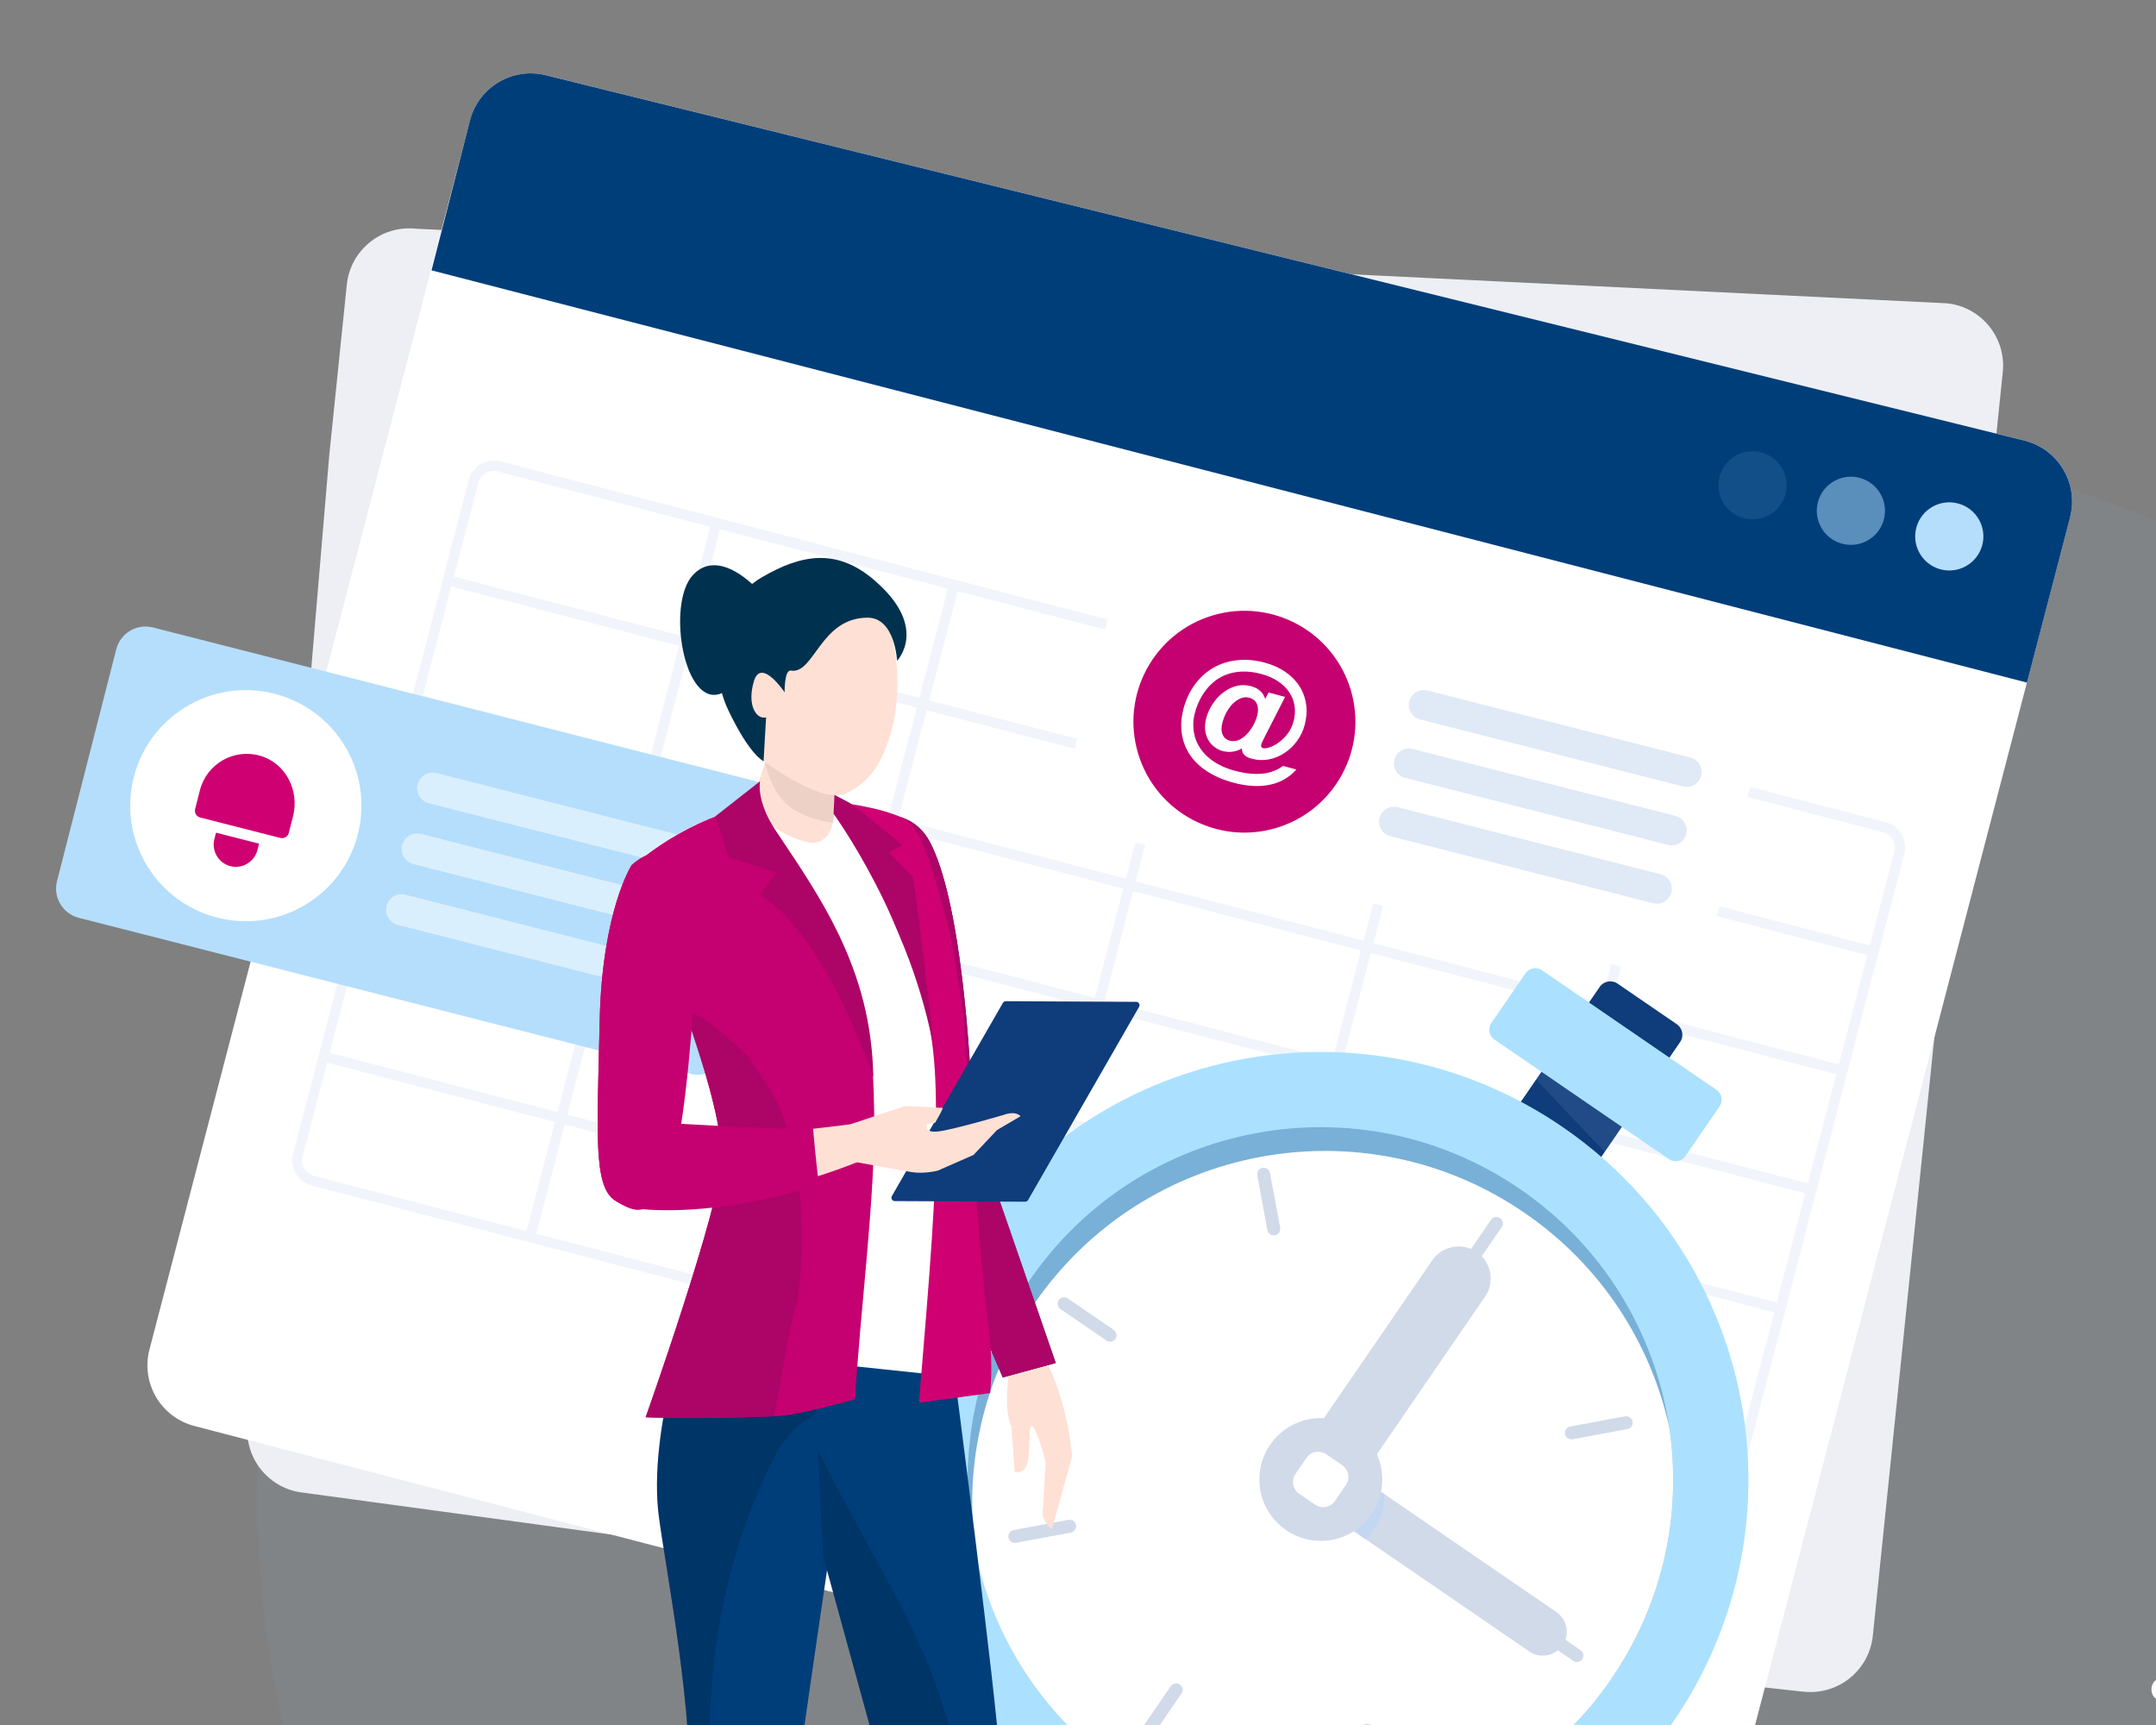 <svg width="500" height="400" viewBox="0 0 500 400" fill="none" xmlns="http://www.w3.org/2000/svg">
<rect x="0" y="0" width="500" height="400" fill="#808080" stroke="none"/>
<g clip-path="url(#clip0_1395_3307)">
<g clip-path="url(#clip1_1395_3307)">
<path opacity="0.1" d="M528.338 555.364C494.685 573.999 451.014 581.851 397.72 580.371C368.65 579.804 336.352 575.215 301.189 568.033C266.019 560.851 233.98 551.622 207.547 541.531C157.812 522.638 120.851 497.653 97.195 467.306C61.06 421.676 50.908 355.163 67.241 271.908C84.996 188.277 120.298 131.73 171.448 103.924C205.101 85.289 248.773 77.437 302.066 78.918C330.348 80 363.434 84.074 398.597 91.255C433.767 98.437 465.807 107.644 492.24 117.757C541.975 136.65 578.935 161.635 602.591 191.982C638.726 237.613 648.996 303.47 632.545 387.381C614.909 470.378 579.606 526.932 528.338 555.386" fill="#93ADCA"/>
</g>
<g clip-path="url(#clip2_1395_3307)">
<path d="M418.36 392.293L373.112 387.328L70.396 346.132C62.403 345.317 56.596 338.178 57.412 330.181L76.37 105.42L80.429 66.002C81.255 58.026 88.39 52.214 96.394 53.029L451.482 70.329C459.486 71.144 465.292 78.294 464.466 86.281L460.407 125.699L437.715 346.321L434.325 379.31C433.498 387.297 426.363 393.098 418.36 392.283V392.293Z" fill="#EDEFF5"/>
<path d="M387.98 415.386L356.761 411.822L45.068 330.665C37.295 328.637 32.64 320.703 34.659 312.936L99.01 66.224L109.012 27.872C111.041 20.105 118.982 15.453 126.755 17.471L469.656 102.193C477.44 104.221 482.095 112.165 480.066 119.921L470.064 158.273L414.093 372.895L405.723 404.986C403.693 412.752 395.753 417.404 387.98 415.386Z" fill="white"/>
<path d="M480.077 119.932L470.075 158.285L100.078 62.691L109.002 27.883C111.032 20.116 118.972 15.454 126.746 17.482L469.657 102.204C477.43 104.232 482.096 112.176 480.066 119.932H480.077Z" fill="#003E7A"/>
<path opacity="0.1" d="M407.002 120.407C411.359 120.094 414.636 116.311 414.322 111.957C414.009 107.604 410.222 104.33 405.865 104.643C401.508 104.957 398.231 108.74 398.545 113.093C398.859 117.446 402.645 120.721 407.002 120.407Z" fill="#B5DEFC"/>
<path opacity="0.5" d="M436.64 121.24C438.186 117.157 436.127 112.596 432.041 111.052C427.956 109.508 423.391 111.566 421.845 115.648C420.3 119.73 422.359 124.291 426.445 125.835C430.53 127.379 435.095 125.322 436.64 121.24Z" fill="#B5DEFC"/>
<path d="M459.669 126.547C460.865 122.349 458.428 117.978 454.227 116.783C450.026 115.588 445.651 118.022 444.455 122.22C443.259 126.417 445.695 130.789 449.896 131.984C454.097 133.179 458.473 130.745 459.669 126.547Z" fill="#B5DEFC"/>
<path opacity="0.5" d="M299.604 291.294L301.089 285.597L302.596 279.817L300.284 279.221L298.777 285.002L297.292 290.688L295.785 296.469L298.097 297.054L299.604 291.273V291.294ZM206.147 198.325L203.846 197.74L202.339 203.52L204.651 204.106L206.158 198.325H206.147ZM400.886 354.274L405.196 337.769L406.87 331.361L414.068 303.754L424.948 262.036L426.748 255.148L430.169 242.008L431.654 236.322L433.161 230.541L434.647 224.855L436.153 219.074L437.639 213.377L439.229 207.273L441.018 200.384L441.635 198.011C442.472 194.781 440.537 191.478 437.314 190.642L386.898 177.513L331.795 163.161L221.579 134.457L116.059 106.976C112.837 106.14 109.521 108.074 108.684 111.304L81.117 217.026L67.945 267.535C67.108 270.765 69.043 274.068 72.266 274.904L122.682 288.033L232.909 316.727L288.012 331.079L327.453 341.354L393.542 358.56C396.764 359.396 400.07 357.462 400.917 354.232L400.886 354.274ZM404.851 329.615L352.05 315.869L358.651 290.573L411.452 304.319L404.851 329.615ZM239.521 286.57L239.134 286.465L205.268 277.643L192.243 274.245L186.719 272.803L193.31 247.507L198.709 248.907L211.922 252.346L245.672 261.137L246.112 261.252L245.955 261.859L239.657 286.016L239.521 286.559V286.57ZM144.537 208.872L145.405 205.569L198.207 219.325L197.412 222.357L195.612 229.266L191.616 244.611L138.814 230.865L142.748 215.792L144.547 208.872H144.537ZM152.603 177.963H152.645L165.136 181.224L205.415 191.708L205.321 192.064L203.835 197.74L202.329 203.52L200.843 209.207L198.813 217.005L146.012 203.248L146.608 200.949L150.605 185.646L152.613 177.963H152.603ZM157.018 161.029L158.817 154.119L159.801 150.356L212.602 164.102L211.692 167.593L209.893 174.503L208.302 180.586L206.817 186.273L206.001 189.398L165.189 178.767L153.199 175.642L156.725 162.116L157.007 161.018L157.018 161.029ZM214.904 164.698L267.705 178.443L261.104 203.74L241.163 198.545L234.729 196.872L208.302 189.994L209.118 186.858L210.604 181.161L212.194 175.088L213.994 168.179L214.904 164.698ZM350.051 199.893L352.06 200.416L355.596 201.336L360.294 202.548L362.03 202.998L362.783 203.196L376.3 206.719L377.932 207.147L371.331 232.444L358.222 229.026L340.74 224.468L319.555 218.949L318.54 218.688L325.131 193.391L326.02 193.621L335.844 196.172L349.497 199.726L350.051 199.872V199.893ZM367.429 247.381L364.123 260.05L311.321 246.304L314.564 233.897L317.923 220.998L318.948 221.269L370.724 234.743L369.228 240.493L367.429 247.381ZM250.537 253.695L252.263 247.068L255.601 234.252L308.402 247.998L305.128 260.542L303.401 267.169L301.801 273.294L248.999 259.548L250.527 253.695H250.537ZM246.698 258.953L244.25 258.315L214.517 250.569L199.274 246.597L193.896 245.196L195.068 240.723L197.903 229.841L199.713 222.921L200.508 219.9L227.082 226.82L232.846 228.325L253.31 233.656L249.962 246.482L248.236 253.109L246.708 258.953H246.698ZM204.62 204.106L206.126 198.325L207.612 192.639L207.696 192.304L234.133 199.193L240.567 200.865L260.497 206.06L253.896 231.357L234.081 226.203L227.647 224.531L201.084 217.621L203.113 209.813L204.599 204.126L204.62 204.106ZM309.009 245.709L256.208 231.952L262.799 206.656L311.823 219.419L315.6 220.402L312.315 233.008L309.009 245.698V245.709ZM304.113 273.911L305.714 267.775L307.44 261.148L310.714 248.615L363.516 262.371L356.925 287.667L325.602 279.514L318.038 277.549L304.113 273.921V273.911ZM316.207 218.102L312.42 217.12L263.405 204.356L270.007 179.06L318.885 191.792L322.808 192.816L316.217 218.113L316.207 218.102ZM190.988 246.921L184.386 272.218L131.585 258.472L138.186 233.175L190.988 246.932V246.921ZM247.127 266.761L248.403 261.869L258.331 264.451L301.204 275.615L300.263 279.232L298.756 285.012L297.271 290.698L295.764 296.479L294.613 300.901L252.044 289.82L241.812 287.155L243.067 282.347L247.137 266.74L247.127 266.761ZM296.915 301.517L298.076 297.075L299.583 291.294L301.068 285.597L302.575 279.817L303.517 276.2L315.412 279.294L317.452 279.827L325.005 281.793L356.318 289.946L349.717 315.242L318.54 307.12L310.976 305.155L308.486 304.507L296.915 301.496V301.517ZM412.028 302.019L359.226 288.263L365.828 262.967L418.629 276.712L412.028 302.009V302.019ZM424.404 254.583L422.605 261.472L419.226 274.413L366.424 260.667L369.73 247.987L371.53 241.099L373.026 235.36L425.827 249.116L424.404 254.573V254.583ZM430.828 229.977L429.321 235.757L427.836 241.444L426.434 246.817L373.633 233.071L380.234 207.775L433.035 221.52L432.314 224.301L430.838 229.987L430.828 229.977ZM436.687 192.994C438.643 193.506 439.815 195.503 439.302 197.457L438.685 199.841L436.885 206.729L435.295 212.834L433.82 218.52L433.632 219.221L380.83 205.464L384.021 193.245L385.821 186.356L387.432 180.168L436.697 192.994H436.687ZM385.12 179.562L383.509 185.761L381.709 192.649L378.529 204.858L376.049 204.21L363.662 200.98L362.606 200.708L360.879 200.259L360.21 200.092L355.439 198.848L350.637 197.593L349.633 197.332L337.277 194.112L326.596 191.332L325.717 191.102L328.834 179.154L332.318 165.795L385.12 179.551V179.562ZM330.017 165.21L326.47 178.788L323.415 190.506L319.481 189.482L270.614 176.76L277.215 151.464L330.017 165.21ZM274.903 150.858L268.302 176.154L215.5 162.398L222.102 137.102L274.903 150.847V150.858ZM219.79 136.506L213.199 161.802L160.397 148.056L166.999 122.76L219.8 136.506H219.79ZM110.954 111.941C111.467 109.986 113.465 108.816 115.421 109.328L164.687 122.154L158.085 147.45L105.284 133.704L110.954 111.941ZM104.677 136.004L157.478 149.76L156.495 153.523L154.685 160.443L154.622 160.694L151.212 173.781L150.887 175.046L137.768 171.628L124.607 168.199L114.846 165.659L108.401 163.987L98.075 161.3L104.677 136.004ZM97.479 163.611L107.805 166.297L114.239 167.969L123.466 170.374L135.948 173.625L150.28 177.356L148.272 185.06L144.066 201.179L143.679 202.663L107.774 193.308L101.329 191.635L90.867 188.907L97.469 163.611H97.479ZM90.271 191.217L100.743 193.945L107.564 195.722L143.072 204.973L142.204 208.287L140.394 215.207L136.471 230.27L83.669 216.513L90.26 191.217H90.271ZM83.073 218.823L135.874 232.569L129.273 257.866L76.471 244.12L83.073 218.823ZM72.82 272.646C70.864 272.134 69.692 270.137 70.205 268.183L75.875 246.419L128.677 260.176L122.086 285.472L72.82 272.646ZM124.387 286.068L130.989 260.771L183.79 274.517L177.189 299.814L124.387 286.057V286.068ZM179.501 300.42L181.415 293.082L186.102 275.123L191.637 276.566L206.639 280.475L236.518 288.252L238.904 288.869L235.671 301.246L233.945 307.873L232.302 314.176L179.501 300.43V300.42ZM234.614 314.772L236.257 308.458L237.993 301.831L241.216 289.465L294.017 303.221L290.868 315.315L289.142 321.943L287.426 328.528L234.625 314.772H234.614ZM330.027 339.619L289.717 329.124L291.443 322.538L293.17 315.911L296.319 303.828L310.39 307.497L317.944 309.462L349.11 317.573L345.375 331.904L342.519 342.88L330.027 339.629V339.619ZM394.096 356.302L344.831 343.476L348.095 330.964L351.432 318.18L404.234 331.936L403.02 336.598L398.563 353.688C398.061 355.643 396.052 356.814 394.096 356.312V356.302Z" fill="#E4ECF9"/>
<path d="M259.759 132.528L246.568 184.162C245.65 187.753 247.82 191.407 251.414 192.324L387.522 227.038C391.116 227.955 394.774 225.787 395.691 222.196L408.883 170.562C409.8 166.971 407.631 163.317 404.036 162.4L267.928 127.685C264.334 126.769 260.677 128.937 259.759 132.528Z" fill="white"/>
<path d="M295.947 191.994C309.568 187.937 317.319 173.615 313.258 160.005C309.197 146.395 294.863 138.651 281.242 142.708C267.62 146.766 259.87 161.088 263.931 174.697C267.991 188.307 282.326 196.051 295.947 191.994Z" fill="#C50070"/>
<path opacity="0.5" d="M390.299 182.37L329.327 166.826C327.475 166.356 326.355 164.464 326.826 162.613C327.297 160.763 329.191 159.645 331.042 160.115L392.015 175.659C393.866 176.129 394.986 178.021 394.515 179.871C394.044 181.722 392.151 182.84 390.299 182.37Z" fill="#C2D4EE"/>
<path opacity="0.5" d="M386.838 195.909L325.866 180.365C324.014 179.895 322.895 178.003 323.365 176.153C323.836 174.302 325.73 173.184 327.581 173.654L388.554 189.198C390.405 189.668 391.525 191.56 391.054 193.411C390.583 195.261 388.69 196.379 386.838 195.909Z" fill="#C2D4EE"/>
<path opacity="0.5" d="M383.385 209.44L322.413 193.896C320.561 193.426 319.441 191.534 319.912 189.684C320.383 187.834 322.277 186.715 324.128 187.186L385.101 202.729C386.952 203.2 388.072 205.092 387.601 206.942C387.13 208.792 385.237 209.91 383.385 209.44Z" fill="#C2D4EE"/>
<path d="M297.566 177.595C296.415 178.442 295.139 178.996 293.737 179.268C292.335 179.529 290.724 179.529 288.872 179.268C286.571 178.891 284.572 178.275 282.888 177.407C281.204 176.539 279.864 175.473 278.86 174.208C277.856 172.944 277.197 171.532 276.914 169.985C276.621 168.438 276.694 166.829 277.144 165.177C277.479 163.933 277.96 162.762 278.588 161.644C279.216 160.536 279.948 159.564 280.806 158.738C281.769 157.787 282.857 157.065 284.06 156.564C285.252 156.062 286.56 155.79 287.983 155.727C289.406 155.665 290.902 155.853 292.471 156.271C294.009 156.679 295.338 157.264 296.436 158.017C297.545 158.769 298.413 159.626 299.041 160.599C299.679 161.571 300.066 162.626 300.234 163.766C300.391 164.905 300.318 166.055 300.014 167.205C299.638 168.595 298.999 169.787 298.068 170.79C297.137 171.804 296.175 172.536 295.17 172.996C294.166 173.456 293.402 173.613 292.879 173.477C292.722 173.435 292.607 173.33 292.523 173.184C292.45 173.027 292.44 172.839 292.502 172.619C292.555 172.41 292.743 171.992 293.046 171.365L298.026 161.602L294.208 160.578L293.413 162.083C292.952 160.567 291.854 159.574 290.117 159.114C288.6 158.707 287.115 158.811 285.671 159.428C284.217 160.044 282.972 160.996 281.925 162.281C280.879 163.578 280.157 164.978 279.749 166.484C279.362 167.937 279.352 169.243 279.718 170.414C280.084 171.574 280.712 172.505 281.622 173.194C282.532 173.884 283.568 174.271 284.708 174.344C285.849 174.417 286.958 174.156 288.025 173.55C288.014 174.167 288.182 174.668 288.558 175.045C288.914 175.431 289.489 175.724 290.274 175.933C291.624 176.299 292.952 176.341 294.281 176.09C295.599 175.829 296.823 175.316 297.953 174.564C299.083 173.811 300.046 172.87 300.841 171.762C301.636 170.644 302.211 169.442 302.556 168.156C302.996 166.504 303.121 164.916 302.912 163.379C302.703 161.853 302.19 160.442 301.374 159.146C300.558 157.86 299.449 156.731 298.068 155.79C296.687 154.839 295.076 154.128 293.245 153.637C291.006 153.041 288.862 152.863 286.801 153.104C284.75 153.344 282.898 153.95 281.266 154.923C279.624 155.895 278.222 157.18 277.061 158.78C275.899 160.379 275.042 162.198 274.487 164.257C273.964 166.222 273.807 168.104 274.048 169.912C274.278 171.71 274.885 173.372 275.858 174.888C276.841 176.403 278.201 177.731 279.938 178.86C281.674 179.989 283.725 180.867 286.089 181.505C287.669 181.923 289.176 182.174 290.588 182.247C292 182.32 293.329 182.226 294.553 181.954C295.788 181.693 296.907 181.264 297.932 180.668C298.958 180.073 299.857 179.33 300.631 178.431L297.556 177.606L297.566 177.595ZM290.159 168.971C289.51 169.975 288.736 170.748 287.857 171.292C286.979 171.836 286.079 171.982 285.169 171.741C284.384 171.532 283.84 171.052 283.526 170.309C283.212 169.557 283.202 168.616 283.516 167.456C283.819 166.327 284.29 165.281 284.949 164.33C285.598 163.369 286.351 162.658 287.209 162.177C288.067 161.696 288.925 161.571 289.761 161.801C290.19 161.916 290.546 162.093 290.839 162.344C291.122 162.595 291.352 162.898 291.498 163.274C291.655 163.651 291.739 164.058 291.749 164.497C291.76 164.937 291.697 165.417 291.561 165.93C291.289 166.964 290.818 167.978 290.169 168.992L290.159 168.971Z" fill="white"/>
<path d="M26.964 150.545L13.223 204.326C12.267 208.068 14.528 211.876 18.274 212.831L160.069 248.996C163.814 249.951 167.625 247.692 168.581 243.95L182.322 190.169C183.278 186.427 181.016 182.619 177.271 181.664L35.476 145.499C31.731 144.543 27.92 146.803 26.964 150.545Z" fill="#B5DEFC"/>
<path d="M71.167 209.579C83.745 201.769 87.605 185.25 79.788 172.683C71.971 160.115 55.438 156.259 42.86 164.069C30.282 171.88 26.423 188.399 34.24 200.966C42.056 213.533 58.59 217.389 71.167 209.579Z" fill="white"/>
<path opacity="0.5" d="M162.977 202.454L99.452 186.262C97.517 185.771 96.355 183.806 96.847 181.872C97.339 179.938 99.306 178.778 101.241 179.269L164.766 195.461C166.702 195.952 167.863 197.917 167.371 199.851C166.879 201.785 164.913 202.945 162.977 202.454Z" fill="white"/>
<path opacity="0.5" d="M159.383 216.555L95.858 200.364C93.923 199.872 92.762 197.907 93.253 195.973C93.745 194.039 95.712 192.879 97.647 193.37L161.172 209.562C163.108 210.054 164.269 212.019 163.777 213.953C163.286 215.886 161.319 217.047 159.383 216.555Z" fill="white"/>
<path opacity="0.5" d="M155.774 230.657L92.249 214.465C90.314 213.974 89.152 212.009 89.644 210.075C90.136 208.141 92.103 206.981 94.038 207.472L157.563 223.664C159.498 224.155 160.66 226.12 160.168 228.054C159.676 229.988 157.709 231.148 155.774 230.657Z" fill="white"/>
<path d="M66.972 193.131L67.966 189.232C69.483 183.285 66.229 176.94 60.329 175.246C54.219 173.49 47.921 177.138 46.362 183.243L45.253 187.591C45.033 188.459 45.557 189.347 46.425 189.567L65.005 194.302C65.874 194.522 66.763 193.999 66.983 193.131H66.972Z" fill="#CF0072"/>
<path d="M50.102 193.078L49.715 194.583C49.014 197.333 50.678 200.134 53.429 200.845C56.181 201.545 58.984 199.883 59.696 197.134L60.083 195.629L50.102 193.089V193.078Z" fill="#CF0072"/>
<path d="M388.874 237.503L375.122 228.078C373.769 227.15 371.919 227.494 370.991 228.846L346.59 264.386C345.662 265.738 346.007 267.586 347.36 268.513L361.111 277.939C362.465 278.866 364.314 278.522 365.242 277.17L389.643 241.631C390.571 240.279 390.227 238.431 388.874 237.503Z" fill="#0F3C7A"/>
<path opacity="0.1" d="M357.453 248.539L356.219 250.337L372.142 267.104L376.107 261.323L357.453 248.539Z" fill="#C4D7F2"/>
<path d="M388.072 399.189C357.063 444.346 295.285 455.834 250.089 424.852C237.849 416.458 228.078 405.806 220.953 393.848C208.901 373.611 204.433 349.621 208.388 326.405C210.721 312.68 216.004 299.227 224.405 286.997C255.415 241.84 317.192 230.352 362.388 261.335C376.26 270.847 386.963 283.255 394.224 297.189C401.495 311.133 405.334 326.603 405.481 342.241C405.554 349.245 404.874 356.269 403.441 363.21C401.338 373.391 397.592 383.384 392.131 392.782C390.865 394.956 389.516 397.099 388.072 399.21V399.189Z" fill="#ABE1FF"/>
<path opacity="0.3" d="M373.684 389.334C348.125 426.547 297.217 436.018 259.962 410.491C242.177 398.303 230.732 380.334 226.39 360.839C221.64 339.494 225.427 316.32 238.787 296.867C264.346 259.654 315.254 250.184 352.509 275.72C371.968 289.059 383.842 309.316 387.117 330.923C390.109 350.679 385.893 371.575 373.684 389.345V389.334Z" fill="#003E7A"/>
<path d="M373.684 389.336C348.126 426.549 297.218 436.019 259.963 410.493C242.178 398.305 230.732 380.336 226.391 360.841C223.388 341.074 227.604 320.168 239.813 302.377C265.372 265.164 316.28 255.694 353.535 281.22C371.331 293.419 382.786 311.398 387.107 330.904C390.099 350.66 385.883 371.555 373.674 389.326L373.684 389.336Z" fill="white"/>
<path d="M338.87 295.577C338.19 295.107 338.012 294.166 338.482 293.487L345.785 282.846C346.256 282.166 347.197 281.988 347.877 282.459C348.557 282.929 348.735 283.87 348.264 284.549L340.962 295.191C340.491 295.87 339.55 296.048 338.87 295.577Z" fill="#D1DAE9"/>
<path d="M362.946 332.541C362.8 331.726 363.333 330.942 364.149 330.785L376.85 328.423C377.666 328.276 378.451 328.809 378.608 329.625C378.754 330.44 378.221 331.224 377.404 331.381L364.704 333.743C363.888 333.89 363.103 333.356 362.946 332.541Z" fill="#D1DAE9"/>
<path d="M364.84 385.115C365.527 385.585 366.463 385.412 366.932 384.729C367.401 384.046 367.225 383.111 366.539 382.641L355.893 375.344C355.207 374.874 354.271 375.046 353.801 375.729C353.332 376.412 353.508 377.347 354.195 377.818L364.84 385.115Z" fill="#D1DAE9"/>
<path d="M316.798 399.743C317.614 399.597 318.398 400.13 318.555 400.945L320.92 413.635C321.066 414.45 320.533 415.234 319.717 415.391C318.9 415.537 318.116 415.004 317.959 414.189L315.594 401.499C315.448 400.684 315.982 399.9 316.798 399.743Z" fill="#D1DAE9"/>
<path d="M273.612 390.607C274.292 391.078 274.47 392.018 273.999 392.698L266.696 403.339C266.226 404.019 265.284 404.196 264.604 403.726C263.924 403.255 263.746 402.315 264.217 401.635L271.519 390.994C271.99 390.315 272.932 390.137 273.612 390.607Z" fill="#D1DAE9"/>
<path d="M249.537 353.633C249.684 354.448 249.15 355.232 248.334 355.389L235.633 357.751C234.817 357.897 234.033 357.364 233.876 356.549C233.729 355.734 234.263 354.95 235.079 354.793L247.78 352.43C248.596 352.284 249.38 352.817 249.537 353.633Z" fill="#D1DAE9"/>
<path d="M247.636 301.081C246.95 300.61 246.014 300.783 245.545 301.466C245.076 302.149 245.252 303.084 245.938 303.555L256.584 310.851C257.27 311.322 258.206 311.149 258.675 310.466C259.144 309.783 258.968 308.848 258.282 308.378L247.636 301.081Z" fill="#D1DAE9"/>
<path d="M295.685 286.446C294.869 286.592 294.085 286.059 293.928 285.244L291.563 272.554C291.417 271.738 291.95 270.954 292.766 270.798C293.582 270.651 294.367 271.184 294.524 272L296.888 284.69C297.035 285.505 296.501 286.289 295.685 286.446Z" fill="#D1DAE9"/>
<path d="M398.058 252.717L357.614 224.997C356.352 224.131 354.626 224.452 353.76 225.714L345.865 237.213C344.999 238.474 345.32 240.199 346.583 241.064L387.027 268.785C388.289 269.65 390.015 269.329 390.881 268.068L398.776 256.569C399.642 255.307 399.321 253.583 398.058 252.717Z" fill="#ABE1FF"/>
<path d="M300.831 337.875C298.508 341.26 299.368 345.885 302.753 348.205C306.138 350.525 310.767 349.662 313.091 346.278L344.404 300.67C346.728 297.286 345.867 292.661 342.482 290.34C339.097 288.02 334.469 288.883 332.145 292.268L300.831 337.875Z" fill="#D1DAE9"/>
<path d="M300.181 338.867C299.312 340.121 299.051 341.616 299.302 343.017C299.553 344.417 300.358 345.713 301.614 346.581L354.656 382.947C357.177 384.672 360.651 384.024 362.377 381.515C363.245 380.261 363.517 378.755 363.245 377.365C362.984 375.964 362.189 374.668 360.933 373.801L307.891 337.435C305.37 335.71 301.896 336.358 300.17 338.877L300.181 338.867Z" fill="#D1DAE9"/>
<path d="M300.181 338.861C299.312 340.116 299.051 341.611 299.302 343.011C299.553 344.412 300.358 345.708 301.614 346.576L316.826 357.008C317.443 356.402 317.997 355.722 318.51 354.98C320.309 352.367 321.105 349.356 321 346.409L307.891 337.419C305.37 335.694 301.896 336.342 300.17 338.861H300.181Z" fill="#C4D7F2"/>
<path d="M306.312 357.302C314.181 357.302 320.561 350.928 320.561 343.065C320.561 335.202 314.181 328.828 306.312 328.828C298.442 328.828 292.062 335.202 292.062 343.065C292.062 350.928 298.442 357.302 306.312 357.302Z" fill="#D1DAE9"/>
<path d="M301.283 346.362L305.001 348.911C306.502 349.939 308.553 349.558 309.583 348.058L312.134 344.343C313.163 342.844 312.781 340.794 311.28 339.765L307.562 337.217C306.061 336.188 304.01 336.57 302.98 338.069L300.43 341.784C299.4 343.284 299.782 345.334 301.283 346.362Z" fill="white"/>
<path d="M501.472 394.367C504.841 394.367 504.841 389.141 501.472 389.141C498.103 389.141 498.103 394.367 501.472 394.367Z" fill="white"/>
<path d="M234.22 316.794C234.22 316.794 232.42 326.526 234.575 330.843L235.297 341.286C235.297 341.286 238.174 342.362 238.54 337.679C238.907 332.996 238.54 328.669 239.984 331.554C241.428 334.439 242.505 339.122 242.505 339.122L241.784 351.373C241.784 351.373 242.139 353.171 243.949 354.613L248.636 337.679C248.636 337.679 247.914 326.516 242.872 316.062L234.23 316.784L234.22 316.794Z" fill="#FFE0D4"/>
<path d="M215.506 194.978C210.955 186.574 198.505 186.951 198.055 197.069C197.25 215.111 208.946 264.387 208.946 264.387L232.548 319.411L244.841 316.056L225.57 260.331C225.152 244.411 222.819 208.473 215.516 194.968L215.506 194.978Z" fill="#0F3C7A"/>
<path d="M215.506 194.978C210.955 186.574 198.505 186.951 198.055 197.069C197.25 215.111 208.946 264.387 208.946 264.387L232.548 319.411L244.841 316.056L225.57 260.331C225.152 244.411 222.819 208.473 215.516 194.968L215.506 194.978Z" fill="#AD0468"/>
<path d="M193.627 351.501L190.489 310.63L159.762 305.445C159.762 305.445 150.294 332.048 152.773 351.491C154.28 363.334 161.31 398.927 159.647 418.798C159.061 425.802 159.846 440.812 163.382 461.039C168.1 488.008 175.559 503.175 175.957 507.806L187.748 506.123C187.748 506.123 183.144 425.854 183.542 421.641C183.939 417.429 193.648 351.491 193.648 351.491L193.627 351.501Z" fill="#003E7A"/>
<path opacity="0.15" d="M191.713 326.529L190.489 310.63L159.762 305.445C159.762 305.445 150.294 332.048 152.773 351.501C154.28 363.345 161.31 398.937 159.647 418.808C159.061 425.812 159.846 440.823 163.382 461.049C168.1 488.018 175.559 503.185 175.957 507.816L187.748 506.133C187.748 506.133 187.601 503.656 187.371 499.569C164.292 448.485 153.736 388.369 179.859 337.421C182.443 332.383 186.733 328.735 191.723 326.529H191.713Z" fill="black"/>
<path d="M188.522 312.326L190.875 360.775L204.225 409.372C204.225 409.372 190.875 434.929 185.77 448.414C180.665 461.898 167.305 499.393 167.305 499.393L179.095 502.759L223.496 429.441C223.496 429.441 232.137 417.64 231.75 406.685C231.353 395.73 221.142 316.935 221.142 316.935L188.532 312.305L188.522 312.326Z" fill="#003E7A"/>
<path opacity="0.15" d="M220.598 401.632C219.07 396.813 217.689 392.078 215.806 387.353C209.142 370.617 197.948 353.36 189.672 336.102L190.875 360.771L204.225 409.367C204.225 409.367 190.875 434.925 185.77 448.409C180.665 461.893 167.305 499.388 167.305 499.388L175.653 501.772C178.541 495.615 181.533 489.51 184.525 483.416C193.355 465.489 199.475 446.977 208.818 429.322C213.034 421.367 217.961 413.611 220.012 406.91C220.211 406.252 220.525 403.764 220.702 403.116C220.493 401.903 220.148 400.189 220.598 401.621V401.632Z" fill="black"/>
<path d="M207.125 190.366C171.094 175.543 145.766 201.78 145.766 201.78C145.766 201.78 151.038 209.39 153.319 217.993C155.6 226.596 172.056 255.007 171.795 268.575C171.596 279.3 159.23 312.708 159.23 312.708L223.121 319.44C223.121 319.44 222.274 317.746 223.676 309.394C225.078 301.042 217.984 214.073 217.984 214.073C217.984 214.073 216.635 194.265 207.135 190.345L207.125 190.366Z" fill="white"/>
<path d="M223.468 235.618C223.468 235.618 221.25 219.918 220.12 215.924C218.352 209.705 214.795 192.112 209.365 189.666C204.542 187.492 198.663 186.625 194.164 185.977C198.61 192.531 201.519 199.764 204.511 207.196C208.738 217.722 214.021 228.175 215.841 239.465C217.693 250.911 216.95 263.402 216.73 274.974C216.5 287.016 213.257 322.681 213.132 325.274L229.609 323.037C229.609 323.037 230.415 316.629 229.327 308.235C226.397 285.469 223.458 235.608 223.458 235.608L223.468 235.618Z" fill="#CF0072"/>
<path d="M197.448 224.153C195.868 220.494 193.305 217.348 191.422 214.076C186.086 204.825 178.585 197.048 173.605 187.609C173.49 187.4 173.427 187.191 173.354 186.992C156.405 191.09 145.766 201.804 145.766 201.804C145.766 201.804 151.038 209.414 153.319 218.017C155.6 226.62 167.589 255.313 167.328 268.871C167.129 279.596 149.731 328.652 149.731 328.652C149.731 328.652 162.578 329.206 180.447 328.369C185.322 328.139 198.316 324.46 198.316 324.46C199.362 304.85 203.055 277.578 202.731 257.906C202.532 245.874 201.831 234.365 197.427 224.163L197.448 224.153Z" fill="#C50070"/>
<path d="M177.55 251.035C176.19 249.164 174.924 247.272 173.763 245.317C170.833 242.411 167.507 239.349 166.324 238.481C163.866 236.662 161.198 235 158.541 233.484C162.652 245.328 167.496 260.181 167.339 268.857C167.14 279.572 149.742 328.628 149.742 328.628C149.742 328.628 162.119 329.161 179.454 328.387C181.222 320.339 182.3 310.837 184.403 303.342C184.633 302.537 184.852 301.732 185.083 300.948C186.422 290.203 186.338 278.098 184.047 267.906C182.676 261.77 181.18 256.021 177.55 251.025V251.035Z" fill="#AD0468"/>
<path d="M167.223 262.826C159.491 261.864 146.006 260.934 146.006 260.934L143.453 278.777C143.453 278.777 169.744 281.38 199.738 269.108L199.079 260.453C199.079 260.453 174.954 263.798 167.223 262.836V262.826Z" fill="#FFE0D4"/>
<path d="M157.985 260.601C160.632 243.176 161.626 219.364 161.626 219.364C161.626 219.364 160.412 188.538 146.508 200.58C146.508 200.58 139.624 211.085 139.07 236.81C138.515 262.535 137.511 275.058 142.616 278.371C144.457 279.563 146.571 280.096 148.642 279.469C156.363 280.18 171.92 280.504 189.956 274.734C189.392 271.263 188.555 261.845 188.555 261.678C182.476 261.897 168.865 261.239 157.995 260.601H157.985Z" fill="#C50070"/>
<path d="M163.791 271.629C151.896 269.654 144.081 256.263 143.736 245.277C143.244 229.723 146.707 214.117 149.437 198.876C149.458 198.761 149.5 198.646 149.521 198.531C148.59 198.981 147.586 199.629 146.508 200.57C146.508 200.57 139.624 211.075 139.07 236.8C138.515 262.525 137.511 275.047 142.616 278.361C144.457 279.553 146.989 281.016 149.061 280.399C156.782 281.11 171.92 280.504 189.956 274.734C189.904 274.389 189.841 273.981 189.779 273.532C181.2 273.563 172.59 273.103 163.791 271.64V271.629Z" fill="#C50070"/>
<path d="M263.483 232.31L233.258 232.164C232.975 232.164 232.714 232.31 232.578 232.561L206.842 277.342C206.538 277.865 206.915 278.513 207.522 278.513L237.746 278.659C238.029 278.659 238.29 278.513 238.426 278.262L264.163 233.481C264.466 232.959 264.089 232.31 263.483 232.31Z" fill="#0F3C7A"/>
<path d="M232.694 258.544C232.694 258.544 220.652 262.098 217.367 262.39C214.082 262.683 214.971 260.676 214.971 260.676L216.875 260.352C217.388 259.317 218.089 258.376 218.675 256.903L209.991 256.453L196.506 260.937L196.359 269.07C196.359 269.07 208.464 271.328 211.445 271.798C214.427 272.269 217.493 271.443 217.493 271.443L225.768 267.816L231.198 262.056L236.69 258.826C235.278 257.436 232.694 258.554 232.694 258.554V258.544Z" fill="#FFE0D4"/>
<path d="M179.393 171.096L174.109 186.692C177.666 192.055 185.942 195.619 188.829 195.4C194.301 194.992 193.474 185.929 193.474 185.929L194.678 174.671L179.393 171.086V171.096Z" fill="#FFE0D4"/>
<path opacity="0.07" d="M179.389 171.096L177.391 177.002C178.615 181.351 180.351 185.48 184.421 187.957C186.995 189.525 190.039 190.33 193.146 190.759C193.69 188.365 193.481 185.929 193.481 185.929L194.684 174.671L179.399 171.086L179.389 171.096Z" fill="black"/>
<path d="M197.856 137.404C185.804 133.609 172.224 142.494 170.969 148.745C169.713 154.996 172.821 166.923 177.079 176.508C177.079 176.508 190.616 186.585 196.13 184.014C201.643 181.442 204.625 177.094 206.811 169.212C208.998 161.341 209.898 141.198 197.846 137.404H197.856Z" fill="#FFE0D4"/>
<path d="M202.626 134.417C194.1 127.194 186.013 128.375 176.513 133.968C167.014 139.55 163.833 153.975 168.855 164.585C173.887 175.195 177.078 176.512 177.078 176.512L177.664 166.351C175.425 166.905 173.165 163.55 174.839 157.957C176.513 152.376 181.964 160.539 181.964 160.539C181.964 160.539 181.859 155.24 183.429 155.501C188.827 156.4 190.239 143.229 201.224 143.229C207.564 143.229 208.046 153.222 208.046 153.222C208.046 153.222 215.599 145.424 202.616 134.417H202.626Z" fill="#00314E"/>
<path d="M160.661 133.373C154.52 140.073 158.621 164.46 167.367 160.749C178.541 156.004 175.747 136.728 175.747 136.728C175.747 136.728 166.813 126.672 160.661 133.373Z" fill="#00314E"/>
<path d="M176.274 181.156L165.938 189.257L169.013 198.759L180.187 202.386L176.274 207.414C191.915 217.47 202.523 249.665 202.523 249.665C202.104 224.526 189.958 207.697 179.904 192.613C175.238 185.609 176.274 181.156 176.274 181.156Z" fill="#AD0468"/>
<path d="M206.149 197.64L209.225 195.968C209.225 195.968 200.008 188.285 197.079 186.194L193.522 184.312L193.312 188.713C193.312 188.713 211.37 213.267 216.82 244.48C216.82 244.48 213.148 211.898 211.746 203.515L206.16 197.651L206.149 197.64Z" fill="#AD0468"/>
</g>
</g>
<defs>
<clipPath id="clip0_1395_3307">
<rect width="500" height="400" fill="white"/>
</clipPath>
<clipPath id="clip1_1395_3307">
<rect width="632.234" height="552.476" fill="white" transform="translate(7.938 28.07)"/>
</clipPath>
<clipPath id="clip2_1395_3307">
<rect width="491" height="506" fill="white" transform="translate(13 17)"/>
</clipPath>
</defs>
</svg>
